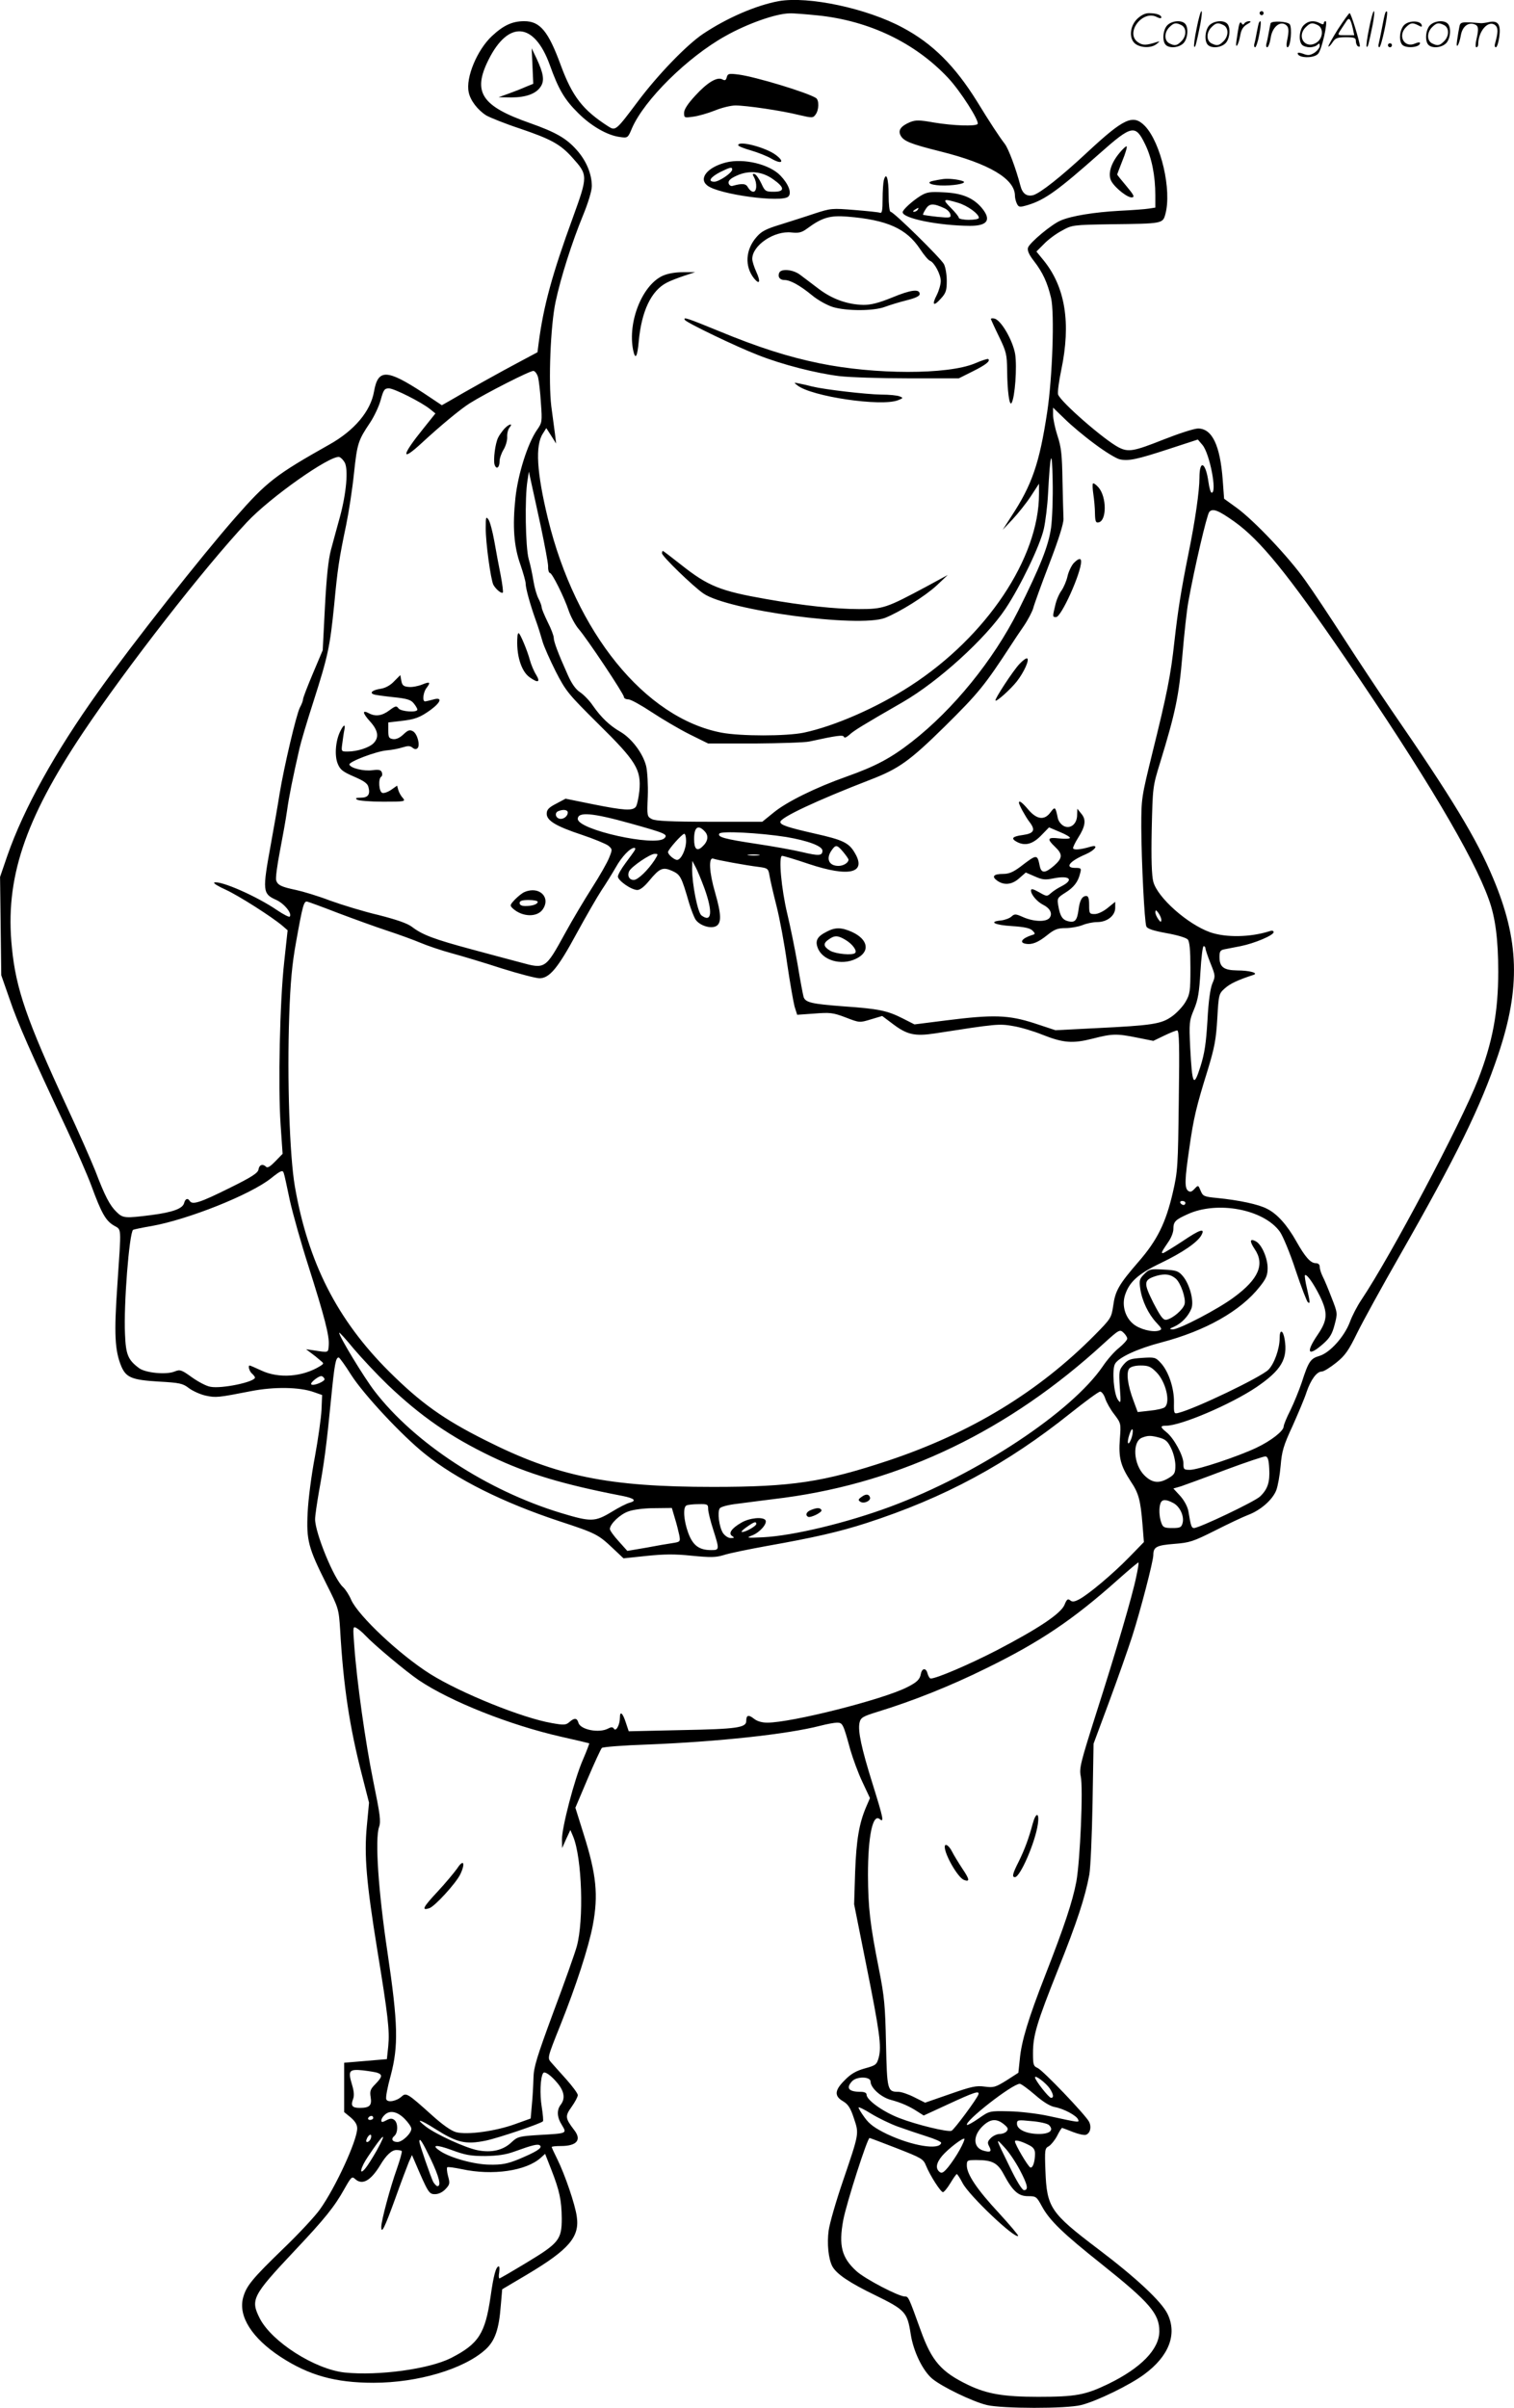 <?xml version="1.0" encoding="UTF-8"?>
<svg xmlns="http://www.w3.org/2000/svg" version="1.0" viewBox="0 0 754.993 1200.062" preserveAspectRatio="xMidYMid meet">
  <g transform="translate(0.129,1200.563) scale(0.1,-0.1)" fill="#000000" stroke="none">
    <path d="M3882 12000 c-113 -21 -257 -83 -377 -163 -82 -55 -226 -204 -327 -339 -107 -143 -110 -145 -145 -123 -128 82 -180 149 -238 306 -62 169 -103 219 -182 219 -59 0 -103 -20 -161 -74 -74 -69 -132 -208 -116 -280 8 -41 45 -89 88 -116 20 -11 94 -41 167 -65 156 -53 202 -78 262 -145 78 -87 78 -90 2 -300 -102 -279 -146 -439 -170 -623 l-6 -47 -90 -48 c-80 -42 -267 -146 -355 -198 l-32 -18 -93 62 c-181 118 -225 120 -245 7 -17 -99 -98 -195 -223 -265 -268 -151 -312 -185 -469 -364 -167 -190 -511 -626 -682 -866 -216 -302 -373 -584 -455 -820 l-36 -105 3 -245 3 -245 42 -120 c39 -116 105 -265 286 -650 46 -99 101 -224 121 -278 51 -139 72 -175 112 -199 40 -24 38 3 18 -296 -17 -245 -13 -327 20 -407 24 -55 53 -67 185 -75 106 -6 121 -9 152 -33 19 -14 56 -31 83 -37 51 -11 62 -10 225 22 116 23 245 21 316 -5 l40 -14 -3 -74 c-2 -41 -17 -146 -33 -234 -17 -88 -33 -212 -36 -276 -7 -141 3 -177 93 -357 62 -123 62 -125 69 -230 16 -280 47 -485 110 -728 l34 -133 -11 -116 c-14 -147 -2 -283 52 -617 54 -330 62 -402 55 -479 l-7 -66 -106 -9 -107 -9 0 -123 0 -123 33 -27 c22 -19 32 -36 32 -54 0 -60 -108 -295 -186 -404 -24 -34 -106 -122 -182 -195 -156 -151 -185 -186 -201 -245 -25 -93 45 -202 187 -295 141 -92 273 -129 463 -129 221 0 451 68 559 166 47 43 67 100 76 219 l7 81 125 74 c208 124 262 187 247 288 -8 61 -60 211 -96 284 -16 32 -29 60 -29 63 0 3 21 5 46 5 80 0 105 31 65 81 -44 58 -45 68 -12 114 17 24 31 50 31 59 0 8 -26 43 -57 78 -31 35 -66 73 -76 85 -19 22 -19 23 46 185 78 195 141 388 162 499 28 150 18 252 -46 454 l-41 131 61 144 c34 80 66 149 71 154 5 5 107 13 227 17 352 14 698 51 864 94 31 8 68 15 82 15 28 0 31 -7 66 -135 13 -44 39 -116 60 -160 l38 -81 -19 -44 c-35 -82 -49 -164 -55 -325 l-5 -160 60 -300 c68 -338 77 -408 63 -463 -10 -36 -14 -40 -69 -55 -43 -12 -70 -27 -100 -58 -52 -51 -54 -80 -9 -106 25 -15 37 -33 54 -85 26 -78 27 -72 -55 -313 -34 -99 -66 -210 -71 -246 -9 -66 -1 -141 18 -178 21 -39 85 -82 213 -144 151 -74 161 -85 178 -193 13 -87 60 -184 108 -224 48 -40 201 -114 272 -131 76 -18 396 -19 470 0 77 19 244 100 316 154 122 90 164 199 115 300 -30 62 -156 180 -348 325 -236 179 -254 205 -261 388 -4 106 -3 113 17 123 11 7 30 30 41 51 11 22 22 40 25 40 2 0 27 -9 54 -20 28 -11 57 -17 65 -14 22 8 29 40 15 66 -19 35 -229 255 -256 267 -21 9 -23 17 -23 74 0 89 19 151 125 417 95 237 135 360 156 473 6 34 13 195 16 357 l5 295 78 210 c43 116 94 261 114 323 41 127 106 377 106 407 0 41 16 49 104 56 78 6 95 12 203 66 65 33 139 68 165 78 62 23 122 75 141 123 8 21 18 76 22 123 6 72 14 100 60 199 28 63 60 138 69 167 21 62 51 103 76 103 10 0 42 20 72 44 45 36 62 61 104 147 28 57 124 232 214 389 282 494 402 738 490 1000 112 333 105 570 -26 880 -82 196 -203 396 -509 840 -58 85 -163 243 -232 350 -69 107 -157 240 -196 294 -83 117 -257 300 -343 362 l-61 44 -7 95 c-13 172 -53 255 -123 255 -19 0 -96 -25 -172 -55 -149 -59 -175 -64 -224 -39 -74 39 -290 227 -302 264 -3 10 4 65 16 122 49 234 20 413 -88 546 l-36 44 38 38 c20 21 60 51 89 66 50 28 53 29 246 32 256 3 257 3 270 50 33 120 -22 356 -102 440 -59 60 -104 39 -288 -132 -131 -122 -234 -203 -269 -213 -33 -8 -54 8 -64 48 -21 81 -59 184 -78 208 -27 35 -75 108 -138 211 -110 177 -222 289 -371 368 -178 96 -470 158 -618 132z m193 -71 c257 -26 487 -136 652 -312 61 -65 156 -214 147 -229 -8 -13 -123 -9 -218 7 -73 13 -91 13 -119 2 -47 -20 -61 -41 -47 -67 15 -28 50 -42 198 -79 244 -61 372 -137 372 -221 0 -12 5 -30 10 -40 9 -18 14 -18 55 -6 85 26 149 72 360 259 158 140 176 143 224 44 33 -67 51 -157 51 -254 l0 -62 -32 -5 c-18 -3 -85 -8 -148 -11 -125 -7 -237 -25 -291 -48 -45 -18 -156 -111 -164 -136 -4 -14 5 -35 31 -68 43 -56 66 -106 84 -182 18 -75 7 -396 -19 -568 -39 -258 -76 -365 -181 -524 l-41 -64 49 52 c27 29 68 80 91 115 l41 63 0 -51 c0 -320 -262 -711 -640 -956 -166 -108 -378 -201 -533 -234 -89 -18 -313 -18 -410 0 -382 73 -728 500 -866 1067 -56 231 -64 365 -25 424 l17 27 25 -39 24 -38 -6 50 c-4 28 -12 88 -18 135 -15 124 -4 402 21 520 26 123 82 298 137 432 26 63 44 123 44 146 0 61 -28 128 -77 182 -51 57 -104 87 -231 132 -243 85 -288 154 -207 316 99 198 228 187 305 -25 44 -123 74 -174 142 -241 64 -64 145 -111 207 -119 40 -6 41 -5 61 43 61 141 276 354 466 460 110 62 252 112 320 113 17 1 80 -4 139 -10z m-1393 -1804 c4 -16 11 -74 14 -127 7 -95 6 -99 -20 -136 -46 -67 -94 -218 -107 -338 -15 -141 -8 -241 25 -333 14 -41 26 -83 26 -94 0 -23 23 -107 52 -187 11 -30 25 -76 32 -101 7 -25 37 -92 66 -150 51 -99 62 -112 212 -261 190 -187 215 -228 205 -335 -4 -36 -12 -72 -18 -79 -17 -20 -57 -18 -212 13 l-138 28 -47 -25 c-37 -19 -47 -30 -47 -50 0 -34 45 -62 175 -105 60 -20 120 -45 132 -54 21 -18 21 -19 4 -61 -9 -23 -47 -90 -85 -149 -37 -58 -98 -160 -134 -226 -99 -180 -99 -180 -223 -146 -38 10 -147 39 -243 65 -186 50 -246 72 -299 113 -23 17 -75 35 -165 58 -73 17 -181 50 -242 72 -60 23 -137 46 -170 53 -72 15 -92 24 -99 48 -4 10 5 75 18 143 13 68 30 160 36 204 10 72 29 166 62 310 6 28 37 133 70 235 73 228 82 273 103 480 17 180 24 228 60 400 13 63 31 179 39 258 16 149 21 163 80 251 20 30 44 80 53 113 14 51 19 58 41 58 26 0 163 -69 206 -104 l26 -21 -60 -75 c-110 -136 -114 -170 -8 -72 92 85 192 168 238 197 79 50 305 165 319 162 8 -1 18 -15 23 -32z m2777 -333 c52 -39 108 -73 125 -76 43 -9 85 0 244 52 l144 47 23 -27 c36 -42 74 -238 46 -238 -5 0 -12 24 -16 53 -14 100 -45 115 -45 21 0 -64 -21 -213 -55 -379 -37 -183 -53 -287 -70 -438 -18 -166 -37 -261 -110 -555 -54 -221 -55 -224 -55 -370 1 -176 16 -470 25 -493 4 -12 34 -22 100 -34 56 -10 99 -23 107 -32 9 -11 13 -53 13 -142 0 -115 -2 -130 -24 -168 -13 -23 -44 -56 -68 -73 -53 -38 -96 -45 -385 -59 l-196 -10 -106 35 c-128 41 -202 44 -439 14 l-158 -20 -59 30 c-77 39 -121 48 -295 60 -158 12 -190 19 -199 47 -3 10 -17 83 -30 163 -14 80 -37 192 -51 250 -30 124 -45 290 -26 290 7 0 67 -18 132 -40 204 -68 292 -46 229 57 -29 49 -60 63 -198 94 -136 31 -172 43 -172 58 0 22 181 107 450 211 140 54 194 92 369 264 170 168 200 205 335 412 10 16 37 56 59 88 22 32 43 73 48 90 4 17 40 117 80 221 47 122 72 202 71 225 -1 19 -3 105 -5 190 -2 129 -6 167 -25 224 -12 37 -22 84 -22 104 l0 36 58 -56 c31 -31 99 -88 151 -126z m-219 -417 c-13 -91 -53 -191 -164 -414 -124 -246 -323 -491 -531 -653 -104 -81 -179 -121 -325 -173 -153 -54 -297 -125 -362 -178 l-58 -47 -262 0 c-194 0 -270 4 -288 13 -25 13 -25 15 -21 114 2 57 -2 123 -8 150 -16 64 -72 138 -128 171 -54 31 -96 71 -138 131 -16 24 -45 54 -63 66 -23 15 -43 44 -62 87 -49 109 -70 166 -70 185 0 10 -13 45 -30 78 -16 33 -30 66 -30 73 0 7 -7 27 -16 44 -9 17 -20 56 -25 87 -5 31 -15 81 -24 111 -16 58 -20 305 -6 390 l7 45 12 -55 c7 -30 28 -129 48 -220 19 -91 36 -180 36 -197 -1 -18 4 -33 9 -33 11 0 71 -120 94 -189 10 -29 32 -70 49 -90 42 -48 226 -324 226 -339 0 -7 10 -12 22 -12 12 0 64 -29 117 -64 53 -35 138 -85 188 -110 l93 -46 232 0 c128 1 251 5 273 10 137 30 169 34 172 23 3 -7 13 -2 27 10 22 21 68 49 266 163 177 102 414 317 513 466 74 111 173 316 191 398 8 36 18 115 21 175 11 209 20 234 23 65 2 -85 -2 -191 -8 -235z m-3522 325 c18 -35 8 -152 -24 -270 -14 -52 -35 -126 -45 -165 -13 -49 -22 -135 -30 -285 l-11 -215 -49 -116 c-27 -64 -49 -121 -49 -128 0 -7 -7 -26 -16 -42 -18 -36 -79 -295 -101 -429 -8 -52 -28 -166 -44 -254 -42 -230 -41 -245 26 -275 41 -18 83 -70 68 -84 -3 -3 -31 11 -62 32 -104 71 -283 149 -314 138 -6 -3 20 -19 58 -36 65 -30 230 -135 284 -181 l24 -21 -17 -157 c-22 -197 -31 -621 -18 -812 l10 -145 -36 -37 c-24 -25 -39 -35 -46 -28 -17 17 -34 11 -38 -12 -2 -18 -32 -38 -148 -95 -141 -70 -182 -84 -195 -63 -10 16 -22 12 -28 -10 -7 -28 -56 -46 -162 -60 -134 -17 -143 -16 -175 15 -34 33 -58 79 -106 205 -21 52 -84 196 -142 320 -199 430 -254 586 -274 793 -35 341 62 634 355 1072 217 324 604 821 817 1048 116 124 413 333 460 325 8 -2 20 -14 28 -28z m4436 -294 c129 -92 266 -260 554 -681 393 -575 638 -986 715 -1202 33 -90 47 -201 47 -360 0 -202 -28 -352 -101 -539 -85 -218 -436 -880 -581 -1096 -21 -31 -47 -81 -58 -112 -28 -73 -99 -152 -151 -168 -45 -13 -55 -27 -89 -133 -13 -38 -38 -100 -56 -137 -19 -37 -34 -74 -34 -82 0 -22 -62 -71 -136 -106 -93 -44 -292 -110 -331 -110 -31 0 -33 2 -33 33 0 38 -48 126 -85 155 -31 25 -32 32 -1 32 74 0 324 107 450 192 125 85 157 141 141 238 -8 48 -25 53 -25 7 0 -55 -28 -131 -57 -159 -42 -39 -363 -193 -447 -214 -23 -6 -24 -4 -23 53 1 70 -27 154 -66 196 -26 28 -30 29 -93 25 -59 -4 -70 -8 -92 -33 -23 -28 -24 -34 -19 -114 6 -79 5 -83 -10 -61 -20 29 -30 149 -14 178 17 32 112 76 231 107 221 58 396 157 491 278 32 40 39 57 39 93 0 50 -30 118 -59 133 -30 16 -32 1 -6 -38 52 -76 21 -150 -103 -241 -79 -59 -273 -160 -305 -160 -19 1 -18 3 8 14 37 17 70 52 85 90 14 37 -9 123 -44 163 -21 24 -32 28 -94 31 -66 4 -73 2 -97 -22 -24 -24 -26 -32 -20 -74 9 -60 40 -125 80 -168 29 -31 30 -34 13 -40 -32 -10 -97 7 -128 33 -40 33 -57 91 -42 141 21 68 65 108 180 163 106 51 183 103 202 139 20 37 -8 28 -95 -31 -49 -32 -93 -59 -97 -59 -10 0 -7 6 29 59 13 19 23 46 23 60 0 38 9 47 71 75 148 68 379 25 460 -87 15 -21 51 -107 79 -193 28 -84 56 -156 61 -159 12 -8 11 -1 -5 70 -8 33 -12 62 -10 65 9 8 43 -41 75 -105 40 -83 38 -119 -11 -191 -62 -91 -49 -113 27 -46 33 29 45 49 57 95 15 57 15 59 -15 135 -16 42 -36 90 -44 105 -8 16 -15 37 -15 48 0 12 -7 19 -20 19 -26 0 -53 31 -97 109 -45 80 -95 137 -146 162 -41 22 -139 43 -250 54 -64 6 -70 9 -81 36 -12 29 -12 29 -31 9 -14 -15 -21 -17 -32 -9 -18 15 -16 59 7 215 21 149 35 206 92 389 33 109 41 150 47 254 7 122 8 124 38 151 26 23 63 41 143 67 26 9 -20 22 -82 22 -67 1 -88 17 -88 67 0 27 4 34 23 38 12 2 49 10 82 16 70 14 165 54 165 70 0 7 -8 9 -22 4 -96 -30 -215 -32 -294 -5 -113 40 -263 173 -284 252 -8 29 -11 113 -8 259 5 214 5 215 42 335 76 248 94 333 111 534 9 106 22 227 30 269 30 167 92 432 104 446 17 20 46 8 125 -48z m-3324 -1450 c0 -20 -25 -37 -44 -30 -19 7 -21 30 -3 37 24 10 47 7 47 -7z m315 -55 c172 -48 186 -54 167 -73 -44 -44 -432 42 -432 96 0 37 72 31 265 -23z m369 -40 c20 -22 15 -50 -14 -76 -26 -24 -40 -11 -40 39 0 60 20 74 54 37z m406 -27 c106 -18 180 -45 180 -68 0 -26 -18 -27 -102 -7 -46 11 -148 29 -228 41 -159 24 -195 34 -184 51 8 14 200 4 334 -17z m-500 -19 c0 -43 -25 -95 -45 -95 -14 0 -45 26 -45 39 0 12 70 91 81 91 5 0 9 -16 9 -35z m784 -56 c14 -17 26 -34 26 -38 0 -15 -25 -31 -50 -31 -48 0 -64 36 -34 78 20 29 27 28 58 -9z m-1040 9 c-4 -7 -25 -36 -46 -64 -21 -28 -38 -58 -38 -67 0 -20 67 -67 97 -67 14 0 35 17 59 46 52 63 68 70 115 49 41 -19 46 -29 84 -160 10 -33 24 -69 32 -82 20 -30 75 -48 103 -33 27 15 26 58 -5 166 -30 102 -34 180 -9 170 19 -7 161 -33 226 -41 45 -6 48 -8 54 -43 3 -20 19 -89 35 -152 16 -63 40 -192 53 -287 14 -95 31 -191 37 -214 l13 -41 85 6 c78 6 93 5 156 -19 70 -27 70 -27 126 -10 l57 17 56 -42 c68 -51 107 -60 206 -45 309 48 320 49 390 37 38 -6 104 -26 146 -43 106 -42 152 -45 251 -20 98 25 119 26 223 5 l80 -16 54 26 c29 14 59 26 65 26 10 0 12 -77 8 -347 -4 -331 -5 -354 -30 -462 -35 -150 -77 -236 -170 -343 -99 -114 -117 -146 -127 -220 -9 -60 -11 -64 -92 -146 -280 -283 -619 -489 -1030 -626 -323 -107 -480 -131 -873 -131 -523 0 -778 52 -1135 232 -210 105 -324 187 -481 343 -259 258 -404 543 -470 923 -26 152 -39 533 -28 852 6 167 14 255 34 365 33 184 39 206 56 202 8 -2 77 -27 154 -57 77 -29 187 -69 245 -88 58 -19 132 -46 165 -60 33 -14 103 -38 155 -52 52 -14 165 -48 251 -76 86 -27 171 -49 188 -49 50 0 92 51 185 223 47 86 103 183 124 215 21 31 53 83 71 114 30 54 72 98 93 98 5 0 6 -6 2 -12z m99 -49 c-33 -50 -83 -99 -104 -99 -23 0 -34 22 -22 45 14 24 104 85 126 85 19 0 19 0 0 -31z m520 24 c-13 -2 -35 -2 -50 0 -16 2 -5 4 22 4 28 0 40 -2 28 -4z m-271 -166 c42 -117 36 -172 -15 -134 -19 13 -47 156 -47 232 l1 40 16 -30 c9 -16 29 -65 45 -108z m2278 -156 c-1 -13 -4 -12 -15 3 -8 11 -15 27 -15 35 1 13 4 12 15 -3 8 -11 15 -27 15 -35z m220 -142 c0 -6 11 -39 25 -74 25 -62 25 -65 9 -102 -10 -25 -19 -87 -24 -183 -7 -114 -14 -163 -35 -230 -34 -106 -41 -94 -51 92 -6 127 -5 136 19 193 20 48 26 85 32 188 4 70 11 127 16 127 5 0 9 -5 9 -11z m-4596 -1121 c3 -7 16 -68 30 -135 15 -67 56 -213 92 -325 81 -255 106 -351 102 -397 -3 -39 1 -37 -78 -25 l-35 5 24 -18 c14 -10 34 -26 45 -36 21 -17 21 -17 1 -30 -87 -54 -206 -63 -293 -22 -30 14 -56 25 -58 25 -10 0 -2 -29 11 -40 8 -7 15 -16 15 -20 0 -22 -166 -57 -222 -46 -20 3 -61 25 -92 47 -53 38 -59 40 -87 29 -41 -17 -145 -7 -177 17 -55 41 -66 67 -70 170 -7 147 21 499 40 519 3 2 44 11 92 19 181 32 493 156 596 238 50 40 59 43 64 25z m4496 -148 c0 -5 -4 -10 -9 -10 -6 0 -13 5 -16 10 -3 6 1 10 9 10 9 0 16 -4 16 -10z m-48 -377 c25 -22 51 -98 44 -127 -7 -27 -59 -72 -91 -78 -16 -2 -28 14 -65 85 -50 100 -49 114 16 134 43 12 70 8 96 -14z m-242 -299 c0 -7 -19 -28 -41 -46 -23 -18 -59 -59 -81 -92 -156 -228 -623 -537 -1058 -699 -218 -81 -484 -145 -635 -153 -83 -4 -87 -3 -56 9 39 15 77 59 67 76 -12 18 -79 12 -120 -12 -49 -28 -67 -54 -46 -67 12 -8 11 -10 -7 -10 -13 0 -29 11 -39 25 -19 30 -29 104 -16 123 5 8 43 18 88 23 43 6 149 19 234 30 587 79 1121 336 1593 769 76 69 80 71 98 54 10 -9 19 -23 19 -30z m-3687 -231 c165 -157 311 -258 517 -357 178 -85 357 -139 653 -196 60 -12 72 -24 35 -34 -13 -3 -53 -23 -90 -46 -83 -50 -103 -50 -252 -5 -369 112 -731 349 -930 608 -53 69 -176 272 -176 290 0 5 33 -31 73 -80 41 -48 117 -129 170 -180z m-183 50 c62 -97 252 -301 367 -393 157 -127 390 -243 671 -336 183 -60 194 -66 268 -136 l52 -49 114 12 c87 9 141 10 226 1 93 -9 119 -9 159 3 26 9 125 29 218 46 231 41 359 70 495 114 389 126 699 293 1019 549 73 58 138 106 146 106 7 0 19 -15 25 -34 6 -19 26 -55 45 -79 34 -45 34 -46 28 -124 -7 -93 4 -133 54 -210 40 -59 49 -93 59 -215 l7 -88 -74 -76 c-80 -82 -202 -185 -250 -210 -23 -12 -34 -13 -44 -4 -11 9 -17 5 -28 -23 -19 -44 -128 -117 -339 -227 -136 -70 -299 -140 -328 -140 -5 0 -12 11 -16 25 -7 29 -27 28 -33 -1 -5 -29 -20 -43 -70 -68 -123 -62 -576 -176 -696 -176 -27 0 -51 7 -67 20 -27 21 -38 18 -38 -12 0 -33 -48 -40 -320 -45 l-266 -6 -14 42 c-16 50 -30 62 -30 26 0 -36 -20 -72 -30 -55 -6 9 -13 9 -28 1 -46 -25 -140 -6 -149 29 -7 24 -20 25 -45 3 -17 -15 -27 -16 -88 -5 -146 25 -453 149 -605 244 -153 96 -359 290 -395 370 -10 24 -29 53 -41 64 -45 40 -139 270 -139 338 0 17 9 78 19 136 26 143 38 232 60 457 18 184 24 213 39 213 4 -1 32 -39 62 -87z m4015 14 c47 -47 72 -150 42 -175 -7 -6 -40 -14 -73 -17 l-62 -7 -21 57 c-29 77 -37 140 -21 160 8 9 29 15 57 15 38 0 50 -5 78 -33z m-4148 -34 c4 -12 -57 -37 -66 -27 -8 8 40 45 52 41 6 -2 12 -8 14 -14z m4023 -298 c-16 -42 -24 -22 -9 22 7 21 14 31 16 22 2 -8 -1 -28 -7 -44z m142 5 c29 -8 41 -19 57 -53 12 -24 21 -62 21 -85 0 -37 -4 -45 -32 -62 -49 -30 -84 -26 -123 13 -54 54 -61 167 -12 187 30 12 45 12 89 0z m546 -154 c4 -68 -8 -103 -46 -139 -26 -25 -303 -157 -329 -157 -13 0 -16 11 -28 83 -4 23 -20 53 -40 76 l-35 38 38 11 c20 7 120 43 222 82 102 38 192 68 200 67 11 -2 16 -18 18 -61z m-479 -171 c33 -17 56 -65 47 -100 -6 -22 -12 -25 -51 -25 -40 0 -47 3 -55 26 -11 29 -13 75 -4 98 8 20 27 20 63 1z m-2319 -30 c0 -13 11 -59 25 -102 32 -101 32 -103 -10 -103 -60 0 -91 23 -114 85 -23 62 -28 131 -8 138 6 3 33 6 60 6 44 1 47 -1 47 -24z m-166 -46 c9 -28 18 -66 22 -84 6 -33 5 -34 -33 -40 -21 -3 -80 -13 -132 -23 l-94 -16 -43 48 c-24 26 -44 54 -44 61 0 25 51 74 93 88 24 9 79 16 129 16 l87 1 15 -51z m406 -29 c0 -10 -52 -40 -71 -40 -7 0 3 11 22 24 38 27 49 31 49 16z m1895 -262 c-19 -94 -100 -370 -200 -682 -78 -246 -85 -273 -77 -313 13 -58 -3 -422 -22 -526 -19 -99 -59 -220 -155 -466 -84 -215 -119 -329 -127 -420 l-7 -66 -59 -38 c-55 -34 -64 -37 -109 -31 -42 6 -67 0 -173 -37 l-124 -43 -54 27 c-29 15 -65 27 -79 27 -55 0 -57 7 -62 240 -4 188 -8 234 -35 370 -45 226 -54 308 -55 470 0 195 24 309 59 279 22 -18 18 3 -36 176 -56 179 -74 264 -65 305 6 25 15 31 93 55 173 53 361 128 537 215 270 132 435 243 659 443 54 48 100 87 102 85 2 -2 -3 -34 -11 -70z m-3845 -293 c44 -47 203 -180 268 -224 158 -106 453 -223 708 -281 76 -17 139 -32 141 -33 1 -2 -13 -39 -32 -83 -42 -96 -105 -339 -104 -397 l1 -42 20 45 21 45 14 -33 c44 -107 54 -416 18 -547 -9 -33 -61 -180 -116 -326 -84 -228 -99 -276 -100 -330 -1 -35 -4 -95 -8 -133 l-6 -69 -78 -28 c-96 -35 -239 -55 -294 -40 -25 7 -68 37 -123 87 -118 106 -126 111 -148 91 -26 -24 -71 -32 -77 -14 -4 8 6 61 22 118 39 148 37 256 -16 614 -46 307 -63 565 -42 625 10 29 5 62 -29 229 -39 192 -82 495 -95 679 -7 90 -6 93 11 84 11 -6 30 -22 44 -37z m63 -2181 c24 -9 21 -21 -12 -55 -25 -25 -29 -35 -24 -65 7 -42 -5 -54 -54 -54 -38 0 -46 10 -34 43 7 17 5 40 -5 73 -21 70 -15 78 55 71 32 -4 65 -9 74 -13z m896 -51 c34 -41 39 -77 16 -107 -21 -27 -19 -63 6 -102 25 -42 27 -41 -113 -49 -100 -6 -109 -9 -137 -35 -42 -41 -101 -55 -171 -41 -61 12 -207 79 -258 118 -56 43 -28 36 44 -10 112 -71 154 -81 256 -60 62 13 272 84 284 96 3 2 0 35 -6 73 -10 61 -7 145 7 167 7 12 39 -10 72 -50z m2455 -27 c18 -28 21 -46 6 -46 -11 0 -80 88 -80 102 0 14 55 -28 74 -56z m-894 35 c0 -31 52 -78 101 -91 52 -14 93 -32 134 -59 l30 -19 115 53 c138 64 163 72 158 53 -4 -19 -121 -176 -134 -182 -19 -8 -175 30 -260 63 -81 31 -164 90 -164 117 0 9 -11 14 -29 14 -60 0 -75 18 -44 52 23 26 93 25 93 -1z m820 -66 c41 -36 76 -57 99 -61 44 -8 108 -42 116 -62 6 -16 8 -16 -149 18 -56 12 -142 22 -196 23 -97 2 -97 2 -150 -35 -30 -21 -56 -35 -59 -33 -16 16 226 205 263 205 7 0 41 -25 76 -55z m-685 -158 c39 -14 104 -36 145 -49 41 -13 74 -27 72 -33 -10 -37 -146 -14 -269 44 -62 30 -89 50 -112 82 -17 23 -31 46 -31 51 0 4 28 -9 63 -31 34 -21 94 -50 132 -64z m-2459 39 c19 -19 34 -41 34 -50 0 -23 -45 -66 -69 -66 -26 0 -34 15 -16 30 19 16 19 64 1 79 -11 9 -20 9 -35 2 -11 -6 -22 -11 -25 -11 -11 0 -6 19 10 34 25 26 63 19 100 -18z m-156 4 c0 -5 -7 -10 -16 -10 -8 0 -12 5 -9 10 3 6 10 10 16 10 5 0 9 -4 9 -10z m3144 -31 c21 -17 24 -24 15 -35 -6 -8 -22 -14 -35 -14 -13 0 -33 -9 -44 -20 -17 -17 -18 -24 -9 -41 14 -26 8 -32 -25 -23 -56 14 -58 76 -4 126 36 33 66 36 102 7z m225 -4 c27 -26 5 -45 -49 -45 -62 0 -110 22 -110 51 0 19 4 20 73 13 39 -3 78 -12 86 -19z m-3382 -70 c-4 -8 -11 -15 -17 -15 -7 0 -7 6 0 21 13 23 26 19 17 -6z m30 -58 c-20 -35 -45 -75 -56 -88 -34 -41 -25 3 12 57 79 119 101 134 44 31z m2593 12 c125 -49 133 -53 147 -88 20 -49 73 -131 84 -131 5 0 22 20 37 45 15 25 29 45 32 45 3 0 16 -20 29 -45 33 -63 261 -279 277 -263 2 3 -41 54 -96 114 -109 117 -160 193 -160 237 0 26 2 27 49 27 78 0 105 -14 136 -73 44 -82 72 -107 120 -107 40 0 43 -2 69 -50 39 -72 106 -136 301 -291 237 -189 285 -245 285 -332 0 -90 -92 -184 -255 -263 -114 -55 -162 -64 -349 -64 -172 0 -255 14 -349 59 -135 65 -182 119 -237 272 -60 166 -61 169 -79 169 -31 0 -198 87 -241 126 -74 67 -90 127 -66 256 17 87 120 408 131 408 2 0 63 -23 135 -51z m315 -7 c-15 -28 -41 -66 -57 -86 -24 -29 -33 -34 -44 -25 -21 17 -17 44 13 80 30 35 104 92 111 85 2 -3 -8 -27 -23 -54z m-2639 -46 c43 -90 54 -136 34 -136 -5 0 -14 10 -21 21 -12 24 -69 188 -69 201 0 23 15 -1 56 -86z m2938 -55 c39 -74 45 -101 21 -101 -9 0 -37 45 -72 118 -72 147 -72 146 -25 95 22 -23 56 -74 76 -112z m49 122 c19 -10 27 -21 27 -41 0 -40 -11 -73 -23 -69 -11 3 -77 115 -77 130 0 10 33 1 73 -20z m-2715 -53 c62 1 103 7 142 21 97 35 122 41 132 31 12 -12 -19 -31 -107 -68 -57 -23 -84 -28 -145 -27 -76 1 -193 33 -245 67 -49 32 -23 35 56 6 67 -25 95 -30 167 -30z m-416 25 c3 -3 -8 -42 -24 -88 -34 -95 -78 -260 -78 -290 0 -39 17 -4 70 142 28 79 59 160 67 180 l16 36 13 -30 c68 -159 72 -165 102 -165 18 0 38 10 52 25 22 23 23 29 13 65 -6 22 -7 42 -4 44 4 3 36 -2 71 -9 155 -34 324 -9 396 57 l21 19 31 -79 c41 -105 51 -152 52 -243 0 -105 -14 -123 -175 -220 -71 -43 -133 -79 -136 -79 -3 0 -4 14 -1 30 2 17 2 30 -2 30 -14 0 -26 -44 -41 -151 -27 -184 -59 -235 -198 -306 -110 -55 -360 -89 -529 -72 -149 16 -364 153 -424 270 -47 93 -37 113 171 334 154 163 202 223 251 311 34 60 38 64 53 50 36 -33 78 -10 126 69 29 49 57 75 80 75 12 0 24 -2 27 -5z M2654 11677 l4 -89 -37 -15 c-20 -9 -58 -24 -86 -34 l-50 -18 63 -1 c73 0 124 18 147 54 20 30 14 66 -21 141 l-24 50 4 -88z M3623 11621 c-4 -16 -9 -18 -22 -11 -26 14 -75 -15 -136 -82 -37 -40 -55 -68 -55 -85 0 -25 2 -25 45 -19 25 3 74 17 109 31 34 14 80 25 102 25 55 0 231 -26 315 -47 69 -16 72 -16 85 2 17 23 18 71 2 82 -44 28 -302 106 -386 117 -48 6 -54 5 -59 -13z M3680 11282 c0 -5 28 -16 63 -26 34 -10 81 -28 104 -42 51 -29 66 -15 21 19 -50 38 -188 74 -188 49z M5581 11243 c-44 -53 -59 -107 -40 -141 20 -35 84 -85 104 -80 13 2 6 14 -29 56 -25 30 -46 55 -46 58 0 2 12 33 26 69 15 36 24 68 21 71 -2 3 -19 -12 -36 -33z M3619 11196 c-93 -24 -138 -80 -93 -115 57 -45 372 -87 404 -55 18 18 1 62 -39 104 -54 57 -183 88 -272 66z m31 -35 c0 -17 -66 -61 -89 -61 -34 0 -21 22 29 48 49 24 60 27 60 13z m203 -48 c59 -41 61 -63 5 -63 -41 0 -45 2 -63 42 -11 23 -26 44 -33 46 -11 3 -12 0 -3 -16 16 -30 14 -72 -4 -72 -8 0 -19 9 -26 21 -10 20 -28 22 -78 8 -8 -2 -17 4 -19 14 -2 12 9 23 40 37 60 28 126 22 181 -17z M4406 11107 c-3 -12 -6 -54 -6 -94 0 -54 -3 -71 -12 -68 -7 3 -65 9 -128 14 -112 9 -117 9 -200 -18 -47 -16 -124 -40 -171 -55 -69 -21 -93 -33 -117 -61 -56 -63 -61 -147 -13 -207 28 -34 34 -17 11 33 -11 24 -20 53 -20 64 0 68 110 142 196 132 36 -4 51 0 77 19 74 55 114 67 201 60 198 -16 295 -59 363 -162 19 -29 41 -55 49 -58 22 -8 54 -68 54 -101 0 -17 -9 -48 -20 -70 -26 -50 -16 -59 21 -17 25 27 29 41 29 88 0 30 -6 67 -14 83 -16 30 -251 261 -266 261 -6 0 -10 38 -10 84 0 83 -12 118 -24 73z M4700 11113 c-14 -2 -36 -6 -49 -9 -42 -9 -3 -24 59 -23 64 1 114 13 90 22 -25 9 -73 14 -100 10z M4590 11030 c-42 -26 -90 -70 -90 -82 0 -31 180 -67 336 -68 88 0 108 30 58 90 -43 50 -98 73 -189 77 -69 4 -85 1 -115 -17z m186 -35 c47 -14 104 -55 104 -75 0 -6 -22 -10 -50 -10 -27 0 -50 5 -50 10 0 6 -18 28 -40 50 -44 44 -38 47 36 25z m-66 -28 c14 -7 26 -20 28 -30 4 -17 -2 -18 -65 -12 -37 4 -69 9 -71 10 -2 2 4 15 14 30 18 28 38 28 94 2z m-135 -7 c-3 -5 -12 -10 -18 -10 -7 0 -6 4 3 10 19 12 23 12 15 0z M3884 10645 c-8 -20 4 -35 27 -35 28 0 76 -26 137 -76 30 -25 76 -50 105 -59 68 -20 202 -20 258 1 24 9 73 24 109 33 44 11 65 21 65 31 0 27 -43 22 -137 -17 -69 -28 -106 -37 -144 -37 -80 2 -156 29 -224 81 -35 27 -77 58 -94 71 -35 25 -94 30 -102 7z M3303 10631 c-102 -47 -175 -230 -147 -370 11 -52 21 -35 28 44 14 150 62 252 140 292 17 9 56 24 86 34 l55 18 -60 0 c-38 0 -75 -6 -102 -18z M3414 10411 c9 -14 258 -134 365 -175 118 -47 290 -91 406 -105 50 -6 204 -11 343 -11 l252 0 70 35 c66 33 88 51 77 61 -3 3 -33 -7 -68 -22 -135 -56 -496 -56 -774 1 -156 32 -304 79 -500 160 -159 65 -181 73 -171 56z M4940 10416 c0 -2 18 -42 40 -87 37 -76 40 -90 41 -168 1 -103 11 -181 22 -164 17 27 28 179 18 244 -12 69 -71 171 -104 177 -9 2 -17 1 -17 -2z M3975 10085 c71 -56 419 -107 502 -74 26 10 27 12 8 19 -11 5 -52 9 -92 9 -74 1 -281 25 -343 40 -19 5 -48 12 -65 15 -29 6 -29 6 -10 -9z M3300 9248 c0 -15 154 -164 206 -200 123 -85 775 -172 906 -122 73 29 198 107 257 161 l56 53 -105 -57 c-202 -108 -216 -113 -338 -113 -115 0 -277 17 -463 50 -228 40 -289 64 -424 171 -48 38 -89 69 -91 69 -2 0 -4 -5 -4 -12z M2513 9868 c-11 -13 -25 -32 -30 -43 -15 -29 -25 -112 -18 -135 9 -27 25 -15 25 17 0 14 9 40 20 58 11 18 19 47 18 63 -1 17 4 37 11 46 21 25 -3 19 -26 -6z M2421 9375 c-1 -72 25 -258 38 -284 13 -23 40 -45 47 -39 3 3 -2 41 -10 84 -9 44 -23 120 -32 171 -9 50 -22 100 -30 110 -12 16 -13 11 -13 -42z M2579 8833 c-7 -89 18 -173 61 -203 42 -30 55 -25 32 13 -11 17 -25 51 -31 73 -12 46 -49 134 -56 134 -3 0 -6 -8 -6 -17z M1965 8611 c-18 -20 -43 -34 -67 -38 -41 -6 -58 -20 -36 -28 7 -3 51 -9 98 -14 68 -7 88 -13 102 -31 10 -12 18 -26 18 -31 0 -16 -82 -10 -94 6 -10 14 -15 13 -46 -10 -36 -27 -69 -32 -102 -14 -34 18 -32 1 6 -41 41 -45 46 -80 17 -109 -22 -22 -81 -41 -129 -41 -32 0 -32 0 -26 43 3 23 7 52 10 65 6 30 -3 28 -20 -6 -24 -47 -30 -123 -13 -163 12 -30 26 -40 81 -64 49 -21 68 -34 72 -52 10 -37 -2 -53 -38 -53 -25 0 -29 -3 -18 -10 8 -5 66 -10 129 -10 108 0 113 1 99 18 -9 9 -19 27 -23 40 l-6 22 -30 -21 c-16 -11 -36 -18 -44 -15 -17 6 -21 71 -5 81 5 3 6 13 3 21 -5 13 -15 15 -47 11 -43 -6 -109 10 -115 28 -4 14 135 67 188 71 25 2 60 9 78 15 26 8 37 8 49 -2 10 -8 18 -9 25 -2 14 14 -1 72 -23 84 -16 9 -25 6 -48 -16 -18 -17 -36 -25 -51 -23 -21 3 -24 9 -24 43 l0 40 60 7 c73 8 98 17 153 57 52 39 57 64 10 50 -18 -5 -36 -9 -40 -9 -14 0 -9 45 7 66 23 30 18 34 -21 18 -20 -8 -50 -14 -67 -12 -26 2 -33 8 -37 31 l-5 28 -30 -30z M2615 7560 c-11 -4 -32 -21 -48 -37 -26 -28 -27 -30 -10 -46 47 -42 120 -44 148 -4 42 60 -17 118 -90 87z m65 -49 c0 -12 -26 -21 -61 -21 -19 0 -29 5 -29 15 0 11 12 15 45 15 25 0 45 -4 45 -9z M5449 9596 c-3 -4 -2 -27 2 -54 4 -26 8 -69 8 -95 1 -40 4 -48 18 -45 41 8 41 126 0 174 -12 14 -25 23 -28 20z M5352 9198 c-11 -13 -25 -42 -30 -65 -5 -23 -19 -55 -30 -71 -12 -16 -26 -49 -31 -73 -14 -58 -14 -59 4 -59 26 0 125 220 125 277 0 19 -14 16 -38 -9z M5083 8697 c-33 -35 -126 -177 -120 -183 6 -6 74 55 106 95 36 46 64 108 52 115 -4 3 -21 -9 -38 -27z M5080 8005 c0 -11 33 -70 51 -94 33 -42 25 -59 -31 -67 -53 -7 -62 -17 -31 -34 41 -22 79 -12 121 31 l40 41 54 -23 c30 -12 53 -26 50 -30 -2 -4 -27 -5 -54 -2 -58 7 -62 -2 -20 -42 39 -37 38 -56 -5 -94 -44 -38 -63 -39 -71 -3 -13 62 -13 62 -98 -3 -35 -26 -56 -35 -85 -35 -48 0 -59 -13 -29 -34 34 -24 74 -20 110 13 l32 28 44 -19 c38 -17 52 -19 95 -10 81 16 103 -7 38 -40 -18 -9 -41 -24 -52 -34 -19 -17 -21 -17 -59 5 -31 17 -40 19 -40 8 0 -20 30 -55 59 -70 35 -17 49 -43 35 -64 -15 -24 -80 -22 -134 2 -36 16 -42 17 -58 2 -9 -8 -33 -17 -52 -19 -64 -6 -31 -23 55 -28 61 -4 90 -10 102 -22 16 -16 15 -18 -3 -23 -49 -16 -64 -37 -31 -43 31 -6 62 6 108 43 36 29 52 35 92 35 26 0 64 7 84 15 19 8 52 15 73 15 50 0 90 32 90 71 l0 30 -37 -30 c-22 -18 -49 -31 -65 -31 -26 0 -28 2 -28 45 0 32 -4 45 -14 45 -21 0 -33 -21 -39 -69 -7 -53 -18 -65 -51 -57 -29 7 -41 25 -50 78 -6 35 -5 39 33 63 44 27 66 55 76 98 7 25 5 27 -24 27 -55 0 -30 33 52 68 48 21 67 50 25 38 -53 -16 -88 -18 -88 -7 0 6 11 29 25 51 37 58 41 91 16 120 l-20 25 -1 -31 c0 -44 -32 -71 -65 -56 -14 7 -27 23 -31 39 -12 58 -14 60 -36 31 -30 -42 -68 -38 -111 12 -31 37 -47 48 -47 35z M4121 7362 c-46 -23 -58 -44 -45 -79 22 -63 117 -92 191 -56 72 34 63 96 -20 134 -52 23 -83 24 -126 1z m96 -42 c33 -20 57 -53 46 -64 -13 -13 -96 -5 -124 11 -35 21 -37 37 -7 57 29 21 46 20 85 -4z M4295 4545 c-17 -12 -18 -16 -6 -24 18 -12 54 5 48 22 -5 17 -21 18 -42 2z M4043 4480 c-23 -9 -30 -25 -15 -34 12 -7 74 23 67 34 -7 12 -22 12 -52 0z M5149 2918 c-20 -75 -41 -131 -70 -190 -31 -61 -35 -78 -19 -78 26 0 101 173 114 263 9 60 -9 63 -25 5z M4710 2801 c0 -40 66 -154 96 -165 30 -11 28 3 -8 56 -19 29 -43 68 -52 86 -15 30 -36 43 -36 23z M2279 2694 c-15 -21 -59 -74 -99 -117 -72 -77 -81 -95 -41 -82 27 8 133 124 155 169 27 57 16 78 -15 30z M5966 11864 c-10 -47 -15 -88 -12 -91 5 -6 9 7 30 110 7 37 10 67 6 67 -4 0 -15 -39 -24 -86z M6280 11940 c0 -5 5 -10 10 -10 6 0 10 5 10 10 0 6 -4 10 -10 10 -5 0 -10 -4 -10 -10z M6826 11864 c-10 -47 -15 -88 -12 -91 5 -6 9 7 30 110 7 37 10 67 6 67 -4 0 -15 -39 -24 -86z M6906 11939 c-3 -8 -10 -41 -16 -74 -6 -33 -14 -68 -16 -77 -3 -10 -1 -18 3 -18 10 0 46 171 38 178 -2 3 -7 -1 -9 -9z M5669 11911 c-38 -38 -41 -101 -7 -125 29 -20 79 -20 104 0 18 14 18 15 1 10 -53 -17 -69 -17 -92 -2 -69 45 21 166 94 126 12 -6 21 -7 21 -1 0 12 -25 21 -62 21 -19 0 -39 -10 -59 -29z M6670 11859 c-28 -45 -49 -83 -47 -85 2 -3 12 7 21 21 14 21 24 25 66 25 43 0 50 -3 50 -19 0 -11 5 -23 10 -26 6 -3 10 -3 10 1 0 20 -44 164 -51 164 -4 0 -30 -37 -59 -81z m75 4 l7 -33 -42 0 c-42 0 -42 0 -28 23 8 12 21 32 29 44 15 25 22 18 34 -34z M5820 11880 c-22 -22 -27 -79 -8 -98 19 -19 66 -14 88 8 22 22 27 79 8 98 -19 19 -66 14 -88 -8z m71 0 c25 -14 25 -54 -1 -80 -23 -23 -33 -24 -61 -10 -25 14 -25 54 1 80 23 23 33 24 61 10z M6030 11880 c-22 -22 -27 -79 -8 -98 19 -19 66 -14 88 8 22 22 27 79 8 98 -19 19 -66 14 -88 -8z m71 0 c25 -14 25 -54 -1 -80 -23 -23 -33 -24 -61 -10 -25 14 -25 54 1 80 23 23 33 24 61 10z M6176 11874 c-3 -16 -8 -47 -11 -69 -8 -51 10 -26 19 27 5 27 15 42 34 53 18 10 22 14 10 15 -9 0 -20 -5 -24 -11 -5 -8 -9 -8 -14 1 -5 8 -10 3 -14 -16z M6277 11893 c-2 -4 -7 -26 -11 -48 -4 -22 -9 -48 -12 -57 -3 -10 -1 -18 4 -18 4 0 14 28 20 62 11 58 10 81 -1 61z M6335 11890 c-1 -3 -5 -23 -9 -45 -4 -22 -9 -48 -12 -57 -3 -10 -1 -18 4 -18 5 0 13 20 17 45 7 53 44 87 74 68 17 -11 19 -28 8 -80 -4 -18 -3 -33 2 -33 16 0 24 99 11 115 -12 14 -87 18 -95 5z M6500 11880 c-22 -22 -27 -79 -8 -98 7 -7 24 -12 38 -12 14 0 31 5 38 12 9 9 12 8 12 -5 0 -9 -12 -24 -26 -34 -21 -13 -32 -15 -55 -6 -16 6 -29 8 -29 3 0 -24 81 -27 102 -2 18 19 50 162 37 162 -5 0 -9 -5 -9 -10 0 -7 -6 -7 -19 0 -30 16 -59 12 -81 -10z m71 0 c29 -16 25 -65 -6 -86 -56 -37 -103 28 -55 76 23 23 33 24 61 10z M7001 11881 c-23 -23 -28 -80 -9 -99 19 -19 88 -13 88 9 0 5 -11 4 -24 -2 -54 -25 -89 38 -46 81 23 23 33 24 62 9 16 -9 19 -8 16 3 -8 22 -64 22 -87 -1z M7130 11880 c-22 -22 -27 -79 -8 -98 19 -19 66 -14 88 8 22 22 27 79 8 98 -19 19 -66 14 -88 -8z m71 0 c25 -14 25 -54 -1 -80 -23 -23 -33 -24 -61 -10 -25 14 -25 54 1 80 23 23 33 24 61 10z M7276 11871 c-3 -14 -8 -44 -11 -66 -8 -51 10 -26 19 27 8 41 35 63 66 53 22 -7 24 -21 11 -77 -5 -22 -5 -38 0 -38 5 0 9 6 9 13 0 68 51 125 85 97 15 -13 15 -35 -1 -92 -3 -10 -1 -18 4 -18 6 0 13 23 17 50 9 63 -5 84 -49 76 -17 -4 -35 -6 -41 -6 -101 8 -104 7 -109 -19z M6920 11780 c0 -5 5 -10 10 -10 6 0 10 5 10 10 0 6 -4 10 -10 10 -5 0 -10 -4 -10 -10z"></path>
  </g>
</svg>
